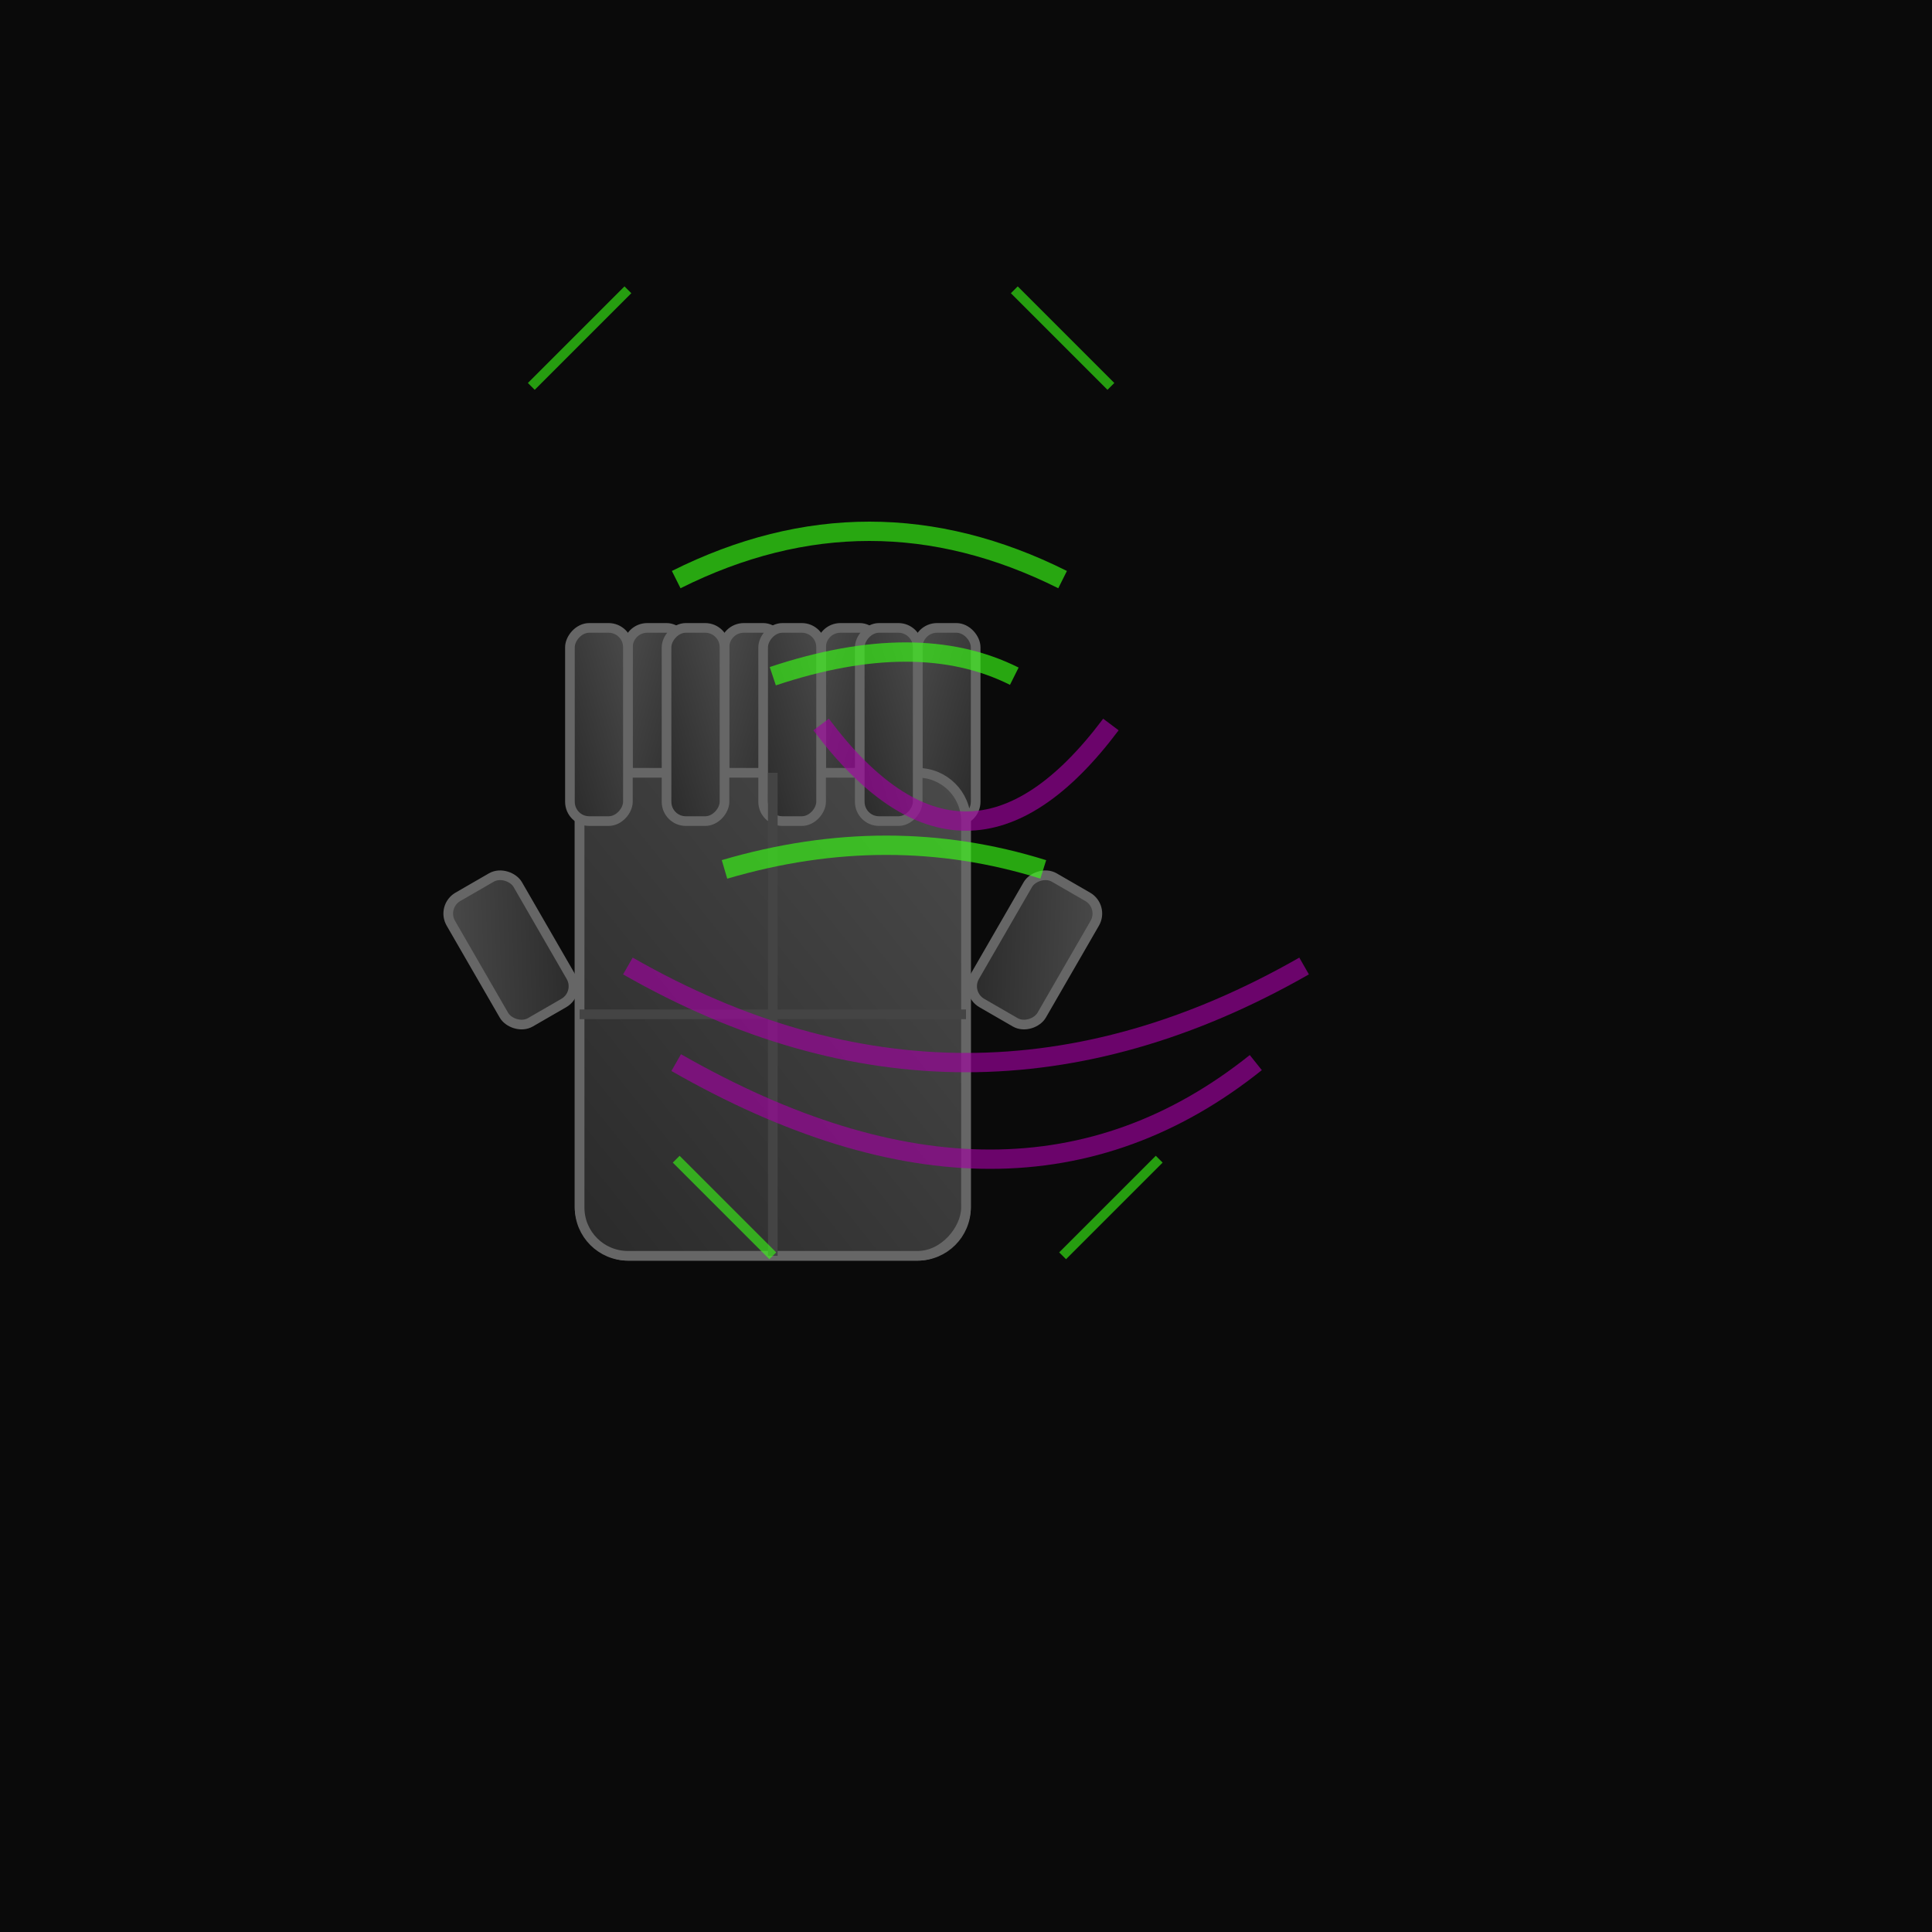 <?xml version="1.0" encoding="UTF-8"?>
<svg xmlns="http://www.w3.org/2000/svg" viewBox="0 0 200 200" width="200" height="200">
  <defs>
    <filter id="glow-green" x="-50%" y="-50%" width="200%" height="200%">
      <feGaussianBlur stdDeviation="3" result="coloredBlur"/>
      <feMerge>
        <feMergeNode in="coloredBlur"/>
        <feMergeNode in="SourceGraphic"/>
      </feMerge>
    </filter>
    <filter id="glow-purple" x="-50%" y="-50%" width="200%" height="200%">
      <feGaussianBlur stdDeviation="3" result="coloredBlur"/>
      <feMerge>
        <feMergeNode in="coloredBlur"/>
        <feMergeNode in="SourceGraphic"/>
      </feMerge>
    </filter>
    <linearGradient id="handGradient" x1="0%" y1="0%" x2="100%" y2="100%">
      <stop offset="0%" style="stop-color:#4A4A4A;stop-opacity:1"/>
      <stop offset="100%" style="stop-color:#2A2A2A;stop-opacity:1"/>
    </linearGradient>
  </defs>
  <rect width="200" height="200" fill="#0A0A0A"/>
  
  <!-- Left Robotic Hand -->
  <g transform="translate(60, 80)">
    <!-- Palm -->
    <rect x="0" y="0" width="40" height="50" rx="5" fill="url(#handGradient)" stroke="#666" stroke-width="1"/>
    <!-- Fingers -->
    <rect x="5" y="-15" width="6" height="20" rx="2" fill="url(#handGradient)" stroke="#666" stroke-width="1"/>
    <rect x="15" y="-15" width="6" height="20" rx="2" fill="url(#handGradient)" stroke="#666" stroke-width="1"/>
    <rect x="25" y="-15" width="6" height="20" rx="2" fill="url(#handGradient)" stroke="#666" stroke-width="1"/>
    <rect x="35" y="-15" width="6" height="20" rx="2" fill="url(#handGradient)" stroke="#666" stroke-width="1"/>
    <!-- Thumb -->
    <rect x="-10" y="10" width="8" height="15" rx="2" fill="url(#handGradient)" stroke="#666" stroke-width="1" transform="rotate(-30 -5 20)"/>
    <!-- Joint lines -->
    <line x1="20" y1="0" x2="20" y2="50" stroke="#444" stroke-width="1"/>
    <line x1="0" y1="25" x2="40" y2="25" stroke="#444" stroke-width="1"/>
  </g>
  
  <!-- Right Robotic Hand -->
  <g transform="translate(100, 80) scale(-1,1)">
    <!-- Palm -->
    <rect x="0" y="0" width="40" height="50" rx="5" fill="url(#handGradient)" stroke="#666" stroke-width="1"/>
    <!-- Fingers -->
    <rect x="5" y="-15" width="6" height="20" rx="2" fill="url(#handGradient)" stroke="#666" stroke-width="1"/>
    <rect x="15" y="-15" width="6" height="20" rx="2" fill="url(#handGradient)" stroke="#666" stroke-width="1"/>
    <rect x="25" y="-15" width="6" height="20" rx="2" fill="url(#handGradient)" stroke="#666" stroke-width="1"/>
    <rect x="35" y="-15" width="6" height="20" rx="2" fill="url(#handGradient)" stroke="#666" stroke-width="1"/>
    <!-- Thumb -->
    <rect x="-10" y="10" width="8" height="15" rx="2" fill="url(#handGradient)" stroke="#666" stroke-width="1" transform="rotate(-30 -5 20)"/>
    <!-- Joint lines -->
    <line x1="20" y1="0" x2="20" y2="50" stroke="#444" stroke-width="1"/>
    <line x1="0" y1="25" x2="40" y2="25" stroke="#444" stroke-width="1"/>
  </g>
  
  <!-- Neon connecting lines -->
  <!-- Green lines -->
  <path d="M70 60 Q90 50 110 60" stroke="#39FF14" stroke-width="2" fill="none" filter="url(#glow-green)" opacity="0.8"/>
  <path d="M80 70 Q95 65 105 70" stroke="#39FF14" stroke-width="2" fill="none" filter="url(#glow-green)" opacity="0.8"/>
  <path d="M75 90 Q92 85 108 90" stroke="#39FF14" stroke-width="2" fill="none" filter="url(#glow-green)" opacity="0.8"/>
  
  <!-- Purple lines -->
  <path d="M65 100 Q100 120 135 100" stroke="#A100A1" stroke-width="2" fill="none" filter="url(#glow-purple)" opacity="0.8"/>
  <path d="M70 110 Q105 130 130 110" stroke="#A100A1" stroke-width="2" fill="none" filter="url(#glow-purple)" opacity="0.8"/>
  <path d="M85 75 Q100 95 115 75" stroke="#A100A1" stroke-width="2" fill="none" filter="url(#glow-purple)" opacity="0.8"/>
  
  <!-- Subtle circuit lines on hands -->
  <g stroke="#39FF14" stroke-width="1" fill="none" opacity="0.6">
    <path d="M65 30 L55 40" transform="translate(0,0)"/>
    <path d="M105 30 L115 40" transform="translate(0,0)"/>
    <line x1="70" y1="120" x2="80" y2="130"/>
    <line x1="120" y1="120" x2="110" y2="130"/>
  </g>
</svg>